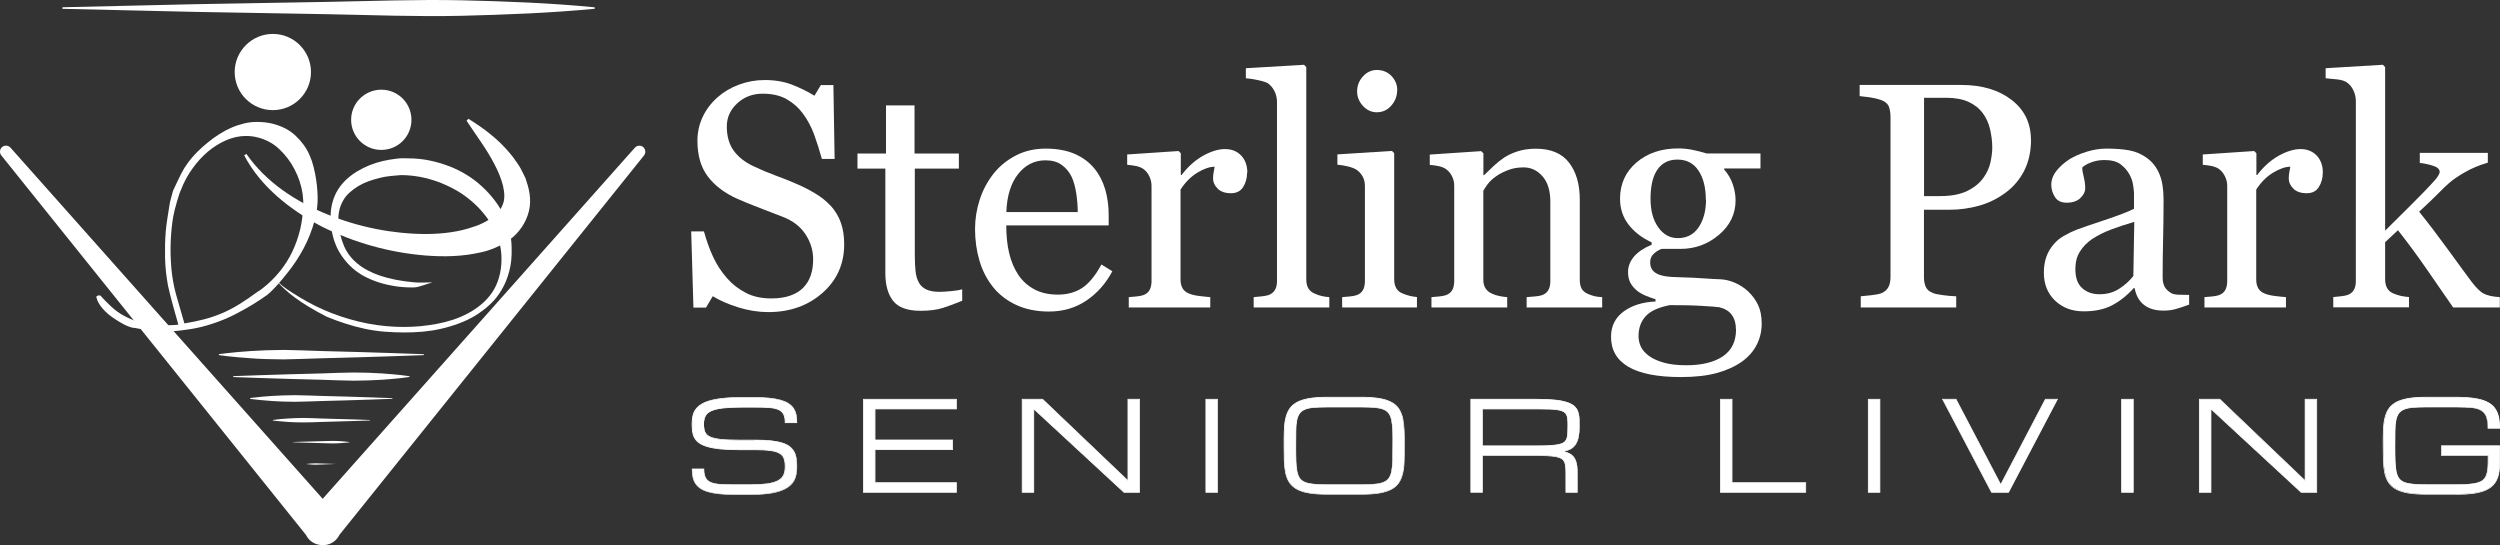 <?xml version="1.0" encoding="UTF-8"?><svg id="Layer_1" xmlns="http://www.w3.org/2000/svg" viewBox="0 0 268.99 58.66"><rect x="0" y="0" width="268.99" height="58.66" fill="#333333" stroke="none"/><defs><style>.cls-1{fill:#fff;}</style></defs><g id="Layer_1-2"><path class="cls-1" d="M69.23,15.84c-.27-.24-.68-.21-.92.05l-33.59,37.78L1.13,15.89c-.23-.26-.62-.29-.89-.08-.28.23-.32.63-.1.91l32.78,40.83c.12.25.3.48.53.67.34.27.75.41,1.16.43.08,0,.16,0,.24,0,.02,0,.04,0,.06,0,.41-.03.82-.19,1.15-.49.2-.18.35-.39.46-.61l32.77-40.82c.22-.27.18-.66-.07-.89Z"/><path class="cls-1" d="M6.77.78l14.29-.33,14.29-.25c4.76-.09,9.52-.27,14.29-.17,4.76.11,9.52.29,14.29.75.05,0,.08.04.08.09,0,.04-.04.07-.08.08-4.76.45-9.52.63-14.29.75-4.76.11-9.52-.08-14.29-.17l-14.29-.25-14.29-.33s-.08-.04-.08-.08c0-.04.04-.08.08-.08Z"/><path class="cls-1" d="M23.55,38.11s.34-.06.95-.12c.6-.08,1.46-.14,2.5-.22,1.03-.07,2.24-.11,3.53-.12,1.29.02,2.67.07,4.05.12,5.51.13,11.02.34,11.02.34v.1s-5.51.21-11.02.34c-1.38.04-2.76.1-4.05.12-1.29-.01-2.5-.04-3.53-.12-1.03-.08-1.89-.14-2.5-.22-.6-.07-.95-.12-.95-.12v-.1Z"/><path class="cls-1" d="M25.1,40.47s4.74-.18,9.48-.29c1.18-.04,2.37-.09,3.48-.1,1.11,0,2.15.04,3.04.1.89.07,1.63.12,2.15.19.52.06.81.11.81.11v.08s-.3.05-.81.11c-.52.07-1.26.12-2.15.19-.89.06-1.93.09-3.04.1-1.11-.01-2.3-.06-3.48-.1-4.74-.11-9.48-.29-9.48-.29v-.08Z"/><path class="cls-1" d="M26.92,42.83s.24-.04.66-.08c.42-.06,1.01-.1,1.73-.15.72-.05,1.55-.07,2.45-.08.9.01,1.85.05,2.81.08,3.83.09,7.65.24,7.65.24v.07s-3.83.15-7.65.24c-.96.03-1.91.07-2.81.08-.9,0-1.73-.03-2.45-.08-.72-.06-1.32-.1-1.73-.15-.42-.05-.66-.08-.66-.08v-.07Z"/><path class="cls-1" d="M29.36,45.19s.16-.03.45-.06c.29-.04.69-.07,1.18-.1.49-.04,1.06-.05,1.67-.06.61,0,1.26.04,1.92.06,2.61.06,5.22.16,5.22.16v.05s-2.61.1-5.22.16c-.65.02-1.31.05-1.92.05-.61,0-1.18-.02-1.67-.05-.49-.04-.9-.07-1.18-.1-.29-.03-.45-.06-.45-.06v-.05Z"/><path class="cls-1" d="M31.55,47.56s1.51-.06,3.03-.09c.38-.01.76-.03,1.11-.03.36,0,.69.01.97.03.28.02.52.04.68.06.17.02.26.03.26.03v.03s-.09.02-.26.03c-.17.02-.4.04-.68.06-.29.02-.62.03-.97.03-.35,0-.73-.02-1.11-.03-1.51-.04-3.03-.09-3.03-.09v-.03Z"/><path class="cls-1" d="M33.01,49.92s.05,0,.13-.02c.09-.01.21-.02.36-.03.15-.01.32-.02.5-.02.18,0,.38.01.58.02.78.02,1.57.05,1.57.05h0s-.78.04-1.57.06c-.2,0-.39.01-.58.02-.18,0-.35,0-.5-.02-.15-.01-.27-.02-.36-.03-.09,0-.13-.02-.13-.02h0Z"/><path class="cls-1" d="M29.72,30.18c1.02.91,1.25,1.01,2.4,1.73,1.16.72,2.36,1.32,3.62,1.8,1.25.48,2.53.85,3.82,1.1,1.3.25,2.61.37,3.93.37.55,0,1.12-.03,1.72-.08.59-.06,1.18-.14,1.78-.25.59-.11,1.18-.26,1.76-.45.58-.19,1.12-.43,1.63-.7.51-.27.99-.6,1.43-.97.44-.37.82-.79,1.14-1.26.32-.47.57-1.01.74-1.61.18-.61.27-1.28.27-2.03,0-.58-.07-1.15-.23-1.72-.15-.57-.38-1.12-.68-1.66-.3-.54-.65-1.05-1.05-1.53-.4-.48-.85-.94-1.36-1.36-.51-.43-1.06-.81-1.65-1.14-.59-.33-1.21-.61-1.84-.85-.63-.23-1.29-.41-1.96-.54-.67-.12-1.36-.19-2.05-.19-.36.03-.74.06-1.14.1-.4.04-.79.11-1.18.21-.39.1-.77.21-1.16.35-.39.14-.75.31-1.1.52-.34.21-.66.44-.95.7-.29.26-.53.56-.72.91-.19.34-.33.72-.41,1.14-.08.41-.1.87-.04,1.37.08.85.28,1.63.58,2.34.3.7.77,1.32,1.41,1.86.64.54,1.46.98,2.46,1.32,1,.34,2.24.59,3.7.72.3.03.62.03.95.02.33-.01.66-.02.99-.02-.19.06-.37.11-.54.17-.17.06-.34.11-.52.17-.18.06-.35.1-.52.15-.17.04-.34.06-.54.06-.8,0-1.54-.06-2.21-.19-.67-.12-1.3-.29-1.86-.5-.56-.21-1.07-.45-1.51-.72-.44-.28-.84-.59-1.2-.95-.36-.36-.66-.74-.93-1.14-.26-.4-.48-.82-.64-1.26-.17-.44-.29-.9-.37-1.38-.08-.48-.12-.96-.12-1.43,0-.58.07-1.12.21-1.61.14-.5.33-.94.58-1.34.25-.4.55-.76.91-1.1.36-.33.74-.62,1.16-.87.42-.25.86-.47,1.32-.66.47-.19.95-.34,1.43-.45.48-.11.96-.19,1.43-.25.47-.06.92-.07,1.37-.04.77,0,1.52.08,2.25.23.73.15,1.43.36,2.11.62.68.26,1.3.57,1.88.93.58.36,1.12.76,1.61,1.22.5.45.95.94,1.34,1.45.4.51.74,1.05,1.01,1.63.28.58.49,1.16.64,1.76.15.59.23,1.19.23,1.8.03.91-.05,1.74-.25,2.48-.19.74-.46,1.41-.81,2-.34.59-.76,1.12-1.24,1.57-.48.45-1,.85-1.57,1.2-.56.35-1.16.63-1.8.87-.64.24-1.28.43-1.94.58-.66.15-1.32.25-1.98.31-.66.06-1.31.08-1.95.08-.69,0-1.39-.03-2.11-.08-.72-.06-1.42-.16-2.13-.31-.7-.15-1.4-.34-2.09-.56-.69-.22-1.36-.47-2.02-.74-2.9-1.49-4.32-2.63-5.42-3.88Z"/><path class="cls-1" d="M37.78,12.89c0,1.79,1.45,3.24,3.25,3.24s3.24-1.45,3.24-3.24-1.45-3.24-3.24-3.24-3.25,1.45-3.25,3.24Z"/><path class="cls-1" d="M18.64,23.29c-.14.82-.23,1.7-.27,2.63-.04.93-.02,1.88.06,2.86.08.98.25,1.93.5,2.86l.91,3.16c.74-.12,1.45-.27,2.11-.44.66-.17,1.3-.39,1.92-.65.62-.26,1.25-.59,1.88-.98.64-.39,1.28-.83,1.94-1.32.18-.1.37-.24.54-.37.72-.56,1.34-1.17,1.88-1.84.54-.67.99-1.38,1.35-2.14.36-.76.63-1.54.83-2.35.19-.81.3-1.63.33-2.47.03-.46,0-.93-.06-1.39-.07-.46-.18-.92-.33-1.37-.15-.45-.34-.88-.56-1.3-.22-.42-.47-.81-.74-1.16-.28-.36-.58-.69-.91-1-.33-.31-.69-.57-1.08-.77-.39-.2-.79-.36-1.2-.46-.41-.11-.84-.16-1.28-.16-.72,0-1.43.16-2.13.46-.7.31-1.36.72-1.97,1.23-.6.51-1.16,1.12-1.67,1.84-.51.71-.92,1.47-1.22,2.28-.15.23-.69,2.04-.83,2.86ZM14.38,35.29c-.76-.16-1.4-.57-1.96-.93-.56-.36-1.03-.74-1.38-1.16-.36-.42-.58-.82-.66-1.19-.03-.06-.02-.11.02-.14.04-.03.09-.05.14-.07.06-.01.11-.02.17-.02s.1.02.12.05c.36.41.74.79,1.14,1.16.4.37.83.69,1.3.95.47.26.97.48,1.49.65,1.25.41,3.55.47,4.43.34-.18-.58-.91-3.19-1.12-4.22-.08-.46-.15-.94-.21-1.44-.05-.5-.09-1-.1-1.51-.01-.51-.01-1.01,0-1.49.01-.48.04-.95.08-1.42.04-.46.1-.91.17-1.35.07-.43.13-.84.19-1.21.05-.37.12-.7.21-1,.08-.29.15-.55.21-.77.25-.53.68-1.46.89-1.86.2-.4.45-.8.74-1.19.29-.39.61-.76.97-1.12.36-.36.74-.7,1.14-1.02.4-.33.82-.63,1.26-.91.44-.28.88-.51,1.32-.7.44-.19.89-.33,1.34-.44.45-.11.9-.16,1.34-.16.61,0,1.17.06,1.67.18.51.13.97.3,1.39.51.41.22.79.48,1.12.79.33.31.62.64.87.98.25.34.46.71.64,1.12.18.4.32.82.43,1.26.11.43.2.88.27,1.33.07.45.12.89.14,1.32.08,1.02-.01,2.05-.29,3.09-.28,1.04-.67,2.04-1.18,3-.51.96-1.1,1.85-1.76,2.67-.66.82-1.34,1.67-2.18,2.37,0,0-1.23.88-2.42,1.53-.67.37-1.34.73-2.02,1.02-.69.29-1.39.54-2.09.74-.7.2-1.41.35-2.13.44-.83.13-2.75.42-5.71-.21Z"/><path class="cls-1" d="M25.25,7.75c0,2.27,1.84,4.1,4.11,4.1s4.1-1.84,4.1-4.1-1.84-4.1-4.1-4.1-4.11,1.84-4.11,4.1Z"/><path class="cls-1" d="M26.52,16.57c2.13,3.07,5.34,5.14,8.71,6.5,3.38,1.38,7.04,2.1,10.62,2.11,1.78-.01,3.57-.23,5.13-.79.8-.24,1.47-.63,2.04-1.02.56-.41.89-.87,1.09-1.4.43-1.08-.1-2.78-.92-4.32-.81-1.58-1.94-3.06-2.99-4.66l.2-.21c1.63,1.01,3.2,2.18,4.48,3.73.33.38.61.81.91,1.24.29.43.5.94.75,1.42.36,1.04.69,2.24.37,3.54-.3,1.27-1.12,2.41-2.09,3.09-.97.67-2.01,1.12-3.03,1.34-2.06.48-4.06.5-6.02.35-3.91-.32-7.69-1.39-11.14-3.11-3.39-1.78-6.57-4.27-8.36-7.67l.25-.15Z"/><path class="cls-1" d="M89.35,22.1c.51.56.88,1.18,1.12,1.85.24.67.36,1.45.36,2.34,0,2.11-.78,3.86-2.34,5.23-1.56,1.37-3.5,2.06-5.82,2.06-1.07,0-2.14-.17-3.21-.5-1.07-.33-1.99-.73-2.77-1.21l-.73,1.23h-1.35l-.24-8.2h1.37c.28,1.01.61,1.93.99,2.74.38.82.87,1.58,1.49,2.29.58.66,1.27,1.19,2.05,1.59s1.69.59,2.72.59c.78,0,1.45-.1,2.03-.3.58-.2,1.05-.49,1.41-.86.36-.37.63-.81.8-1.31.17-.5.26-1.08.26-1.73,0-.96-.27-1.85-.81-2.68s-1.34-1.46-2.41-1.88c-.73-.29-1.57-.61-2.51-.97s-1.76-.69-2.45-1c-1.35-.61-2.4-1.4-3.15-2.39-.75-.98-1.12-2.27-1.12-3.85,0-.91.19-1.76.56-2.55s.9-1.49,1.59-2.11c.65-.58,1.42-1.04,2.31-1.37.89-.33,1.82-.5,2.78-.5,1.1,0,2.09.17,2.96.51.87.34,1.67.73,2.39,1.18l.69-1.15h1.35l.13,7.95h-1.37c-.25-.91-.53-1.78-.83-2.62-.31-.83-.71-1.59-1.21-2.26-.48-.65-1.07-1.17-1.77-1.56-.7-.39-1.55-.58-2.56-.58-1.07,0-1.98.34-2.73,1.03s-1.13,1.52-1.13,2.51.24,1.89.73,2.57c.48.68,1.19,1.24,2.11,1.68.82.39,1.63.73,2.42,1.02.79.29,1.56.59,2.3.92.67.29,1.32.62,1.95,1,.62.37,1.17.8,1.63,1.3Z"/><path class="cls-1" d="M103.53,32.36c-.73.3-1.42.56-2.08.77s-1.45.31-2.4.31c-1.4,0-2.38-.35-2.94-1.05s-.85-1.7-.85-2.98v-11.27h-3v-1.62h3.07v-5.18h3.07v5.18h4.77v1.62h-4.74v9.3c0,.7.03,1.28.08,1.75.05.47.17.87.36,1.22.18.33.45.57.81.74.36.17.84.25,1.45.25.28,0,.69-.03,1.24-.08.55-.05.93-.12,1.16-.19v1.23Z"/><path class="cls-1" d="M119.69,29.17c-.7,1.33-1.63,2.38-2.8,3.17-1.17.79-2.51,1.18-4.03,1.18-1.34,0-2.51-.24-3.52-.71-1.01-.47-1.84-1.11-2.49-1.92-.65-.81-1.14-1.75-1.46-2.83-.32-1.08-.48-2.22-.48-3.42,0-1.08.17-2.14.51-3.18.34-1.04.85-1.98,1.51-2.81.64-.8,1.44-1.44,2.39-1.93.95-.49,2.02-.73,3.2-.73s2.25.19,3.12.57c.87.38,1.57.91,2.11,1.57.52.63.9,1.37,1.16,2.23.25.85.38,1.78.38,2.78v1.11h-11.02c0,1.09.1,2.09.31,2.98.21.89.54,1.67.99,2.35.44.65,1.01,1.17,1.72,1.55.71.38,1.55.57,2.53.57s1.86-.23,2.59-.7,1.43-1.31,2.1-2.54l1.18.73ZM115.96,22.82c0-.63-.05-1.3-.16-2.02s-.28-1.32-.51-1.8c-.26-.52-.61-.94-1.06-1.26-.45-.33-1.03-.49-1.74-.49-1.18,0-2.16.49-2.94,1.47-.78.98-1.21,2.35-1.27,4.1h7.69Z"/><path class="cls-1" d="M134.18,18.59c0,.57-.14,1.08-.42,1.53-.28.44-.71.67-1.3.67-.63,0-1.11-.16-1.44-.49-.33-.33-.5-.69-.5-1.08,0-.25.02-.47.06-.67.04-.2.08-.4.11-.61-.53,0-1.15.21-1.86.64-.71.43-1.31,1.04-1.81,1.82v9.68c0,.39.08.71.23.96.15.25.39.43.72.56.28.11.64.2,1.09.25s.83.1,1.16.12v1.11h-8.77v-1.11c.26-.02.53-.04.8-.07.28-.02.51-.07.72-.13.31-.1.55-.28.7-.53.15-.25.23-.58.23-.99v-10.26c0-.35-.08-.69-.24-1.03-.16-.34-.39-.61-.68-.81-.21-.13-.47-.23-.76-.29-.29-.06-.61-.1-.94-.13v-1.11l5.53-.37.24.24v2.34h.08c.7-.91,1.47-1.6,2.33-2.08.85-.47,1.64-.71,2.35-.71s1.29.23,1.73.69c.44.46.67,1.08.67,1.86Z"/><path class="cls-1" d="M143.01,33.08h-8.12v-1.11c.26-.02.53-.05.83-.08.29-.03.53-.07.73-.13.31-.1.55-.28.71-.53.16-.25.24-.58.24-.99V10.97c0-.41-.09-.79-.26-1.14-.17-.35-.4-.63-.68-.84-.2-.14-.57-.26-1.11-.37-.54-.11-.97-.18-1.3-.2v-1.08l6.26-.37.24.25v22.83c0,.39.07.72.22.97.15.25.38.45.71.58.25.11.49.2.73.25.24.06.51.1.82.12v1.11Z"/><path class="cls-1" d="M152.44,33.08h-8.03v-1.11c.26-.02.53-.04.8-.07.28-.02.51-.07.72-.13.32-.1.55-.28.7-.53.15-.25.23-.58.23-.99v-10.26c0-.36-.08-.69-.24-.99s-.39-.55-.68-.75c-.21-.13-.52-.25-.93-.35-.41-.1-.78-.15-1.11-.18v-1.11l5.87-.37.24.24v13.56c0,.39.08.72.23.98.15.26.39.45.71.57.25.1.49.18.72.24.24.06.5.1.79.13v1.11ZM150.33,9.68c0,.64-.21,1.2-.63,1.68-.42.48-.94.72-1.56.72-.57,0-1.07-.23-1.49-.68-.42-.46-.63-.98-.63-1.56,0-.62.21-1.16.63-1.62.42-.46.92-.69,1.49-.69.64,0,1.17.22,1.58.65.41.43.62.94.62,1.51Z"/><path class="cls-1" d="M172.39,33.08h-8.13v-1.11c.26-.02.54-.04.85-.07.31-.02.57-.07.77-.13.31-.1.55-.28.7-.53.15-.25.23-.58.23-.99v-8.55c0-1.18-.28-2.09-.84-2.73-.56-.64-1.24-.96-2.04-.96-.6,0-1.14.09-1.64.28-.5.19-.94.41-1.32.68-.37.26-.67.54-.89.83-.22.3-.38.54-.48.72v9.57c0,.38.08.7.24.94s.39.44.71.57c.24.11.49.2.77.25.28.06.56.1.85.12v1.11h-8.15v-1.11c.26-.02.53-.04.8-.07.28-.02.51-.07.72-.13.31-.1.55-.28.7-.53.15-.25.23-.58.23-.99v-10.26c0-.38-.08-.73-.25-1.05-.16-.32-.39-.58-.68-.78-.21-.13-.47-.23-.76-.29-.29-.06-.61-.1-.94-.13v-1.11l5.53-.37.24.24v2.34h.08c.27-.27.61-.59,1.01-.97.41-.38.79-.68,1.15-.92.42-.27.91-.5,1.48-.68.57-.18,1.22-.27,1.94-.27,1.6,0,2.78.5,3.55,1.49.77,1,1.16,2.32,1.16,3.97v8.65c0,.39.07.71.2.95.14.24.37.43.69.57.27.11.5.19.7.24.2.05.47.08.82.1v1.11Z"/><path class="cls-1" d="M188.1,31.36c.45.43.8.91,1.06,1.45.26.54.39,1.21.39,2.01s-.17,1.55-.52,2.25c-.35.7-.88,1.31-1.59,1.83-.75.53-1.65.94-2.7,1.23s-2.34.44-3.88.44c-2.52,0-4.4-.37-5.65-1.1-1.25-.74-1.87-1.81-1.87-3.23,0-1.15.45-2.05,1.35-2.72.9-.66,2.05-1.02,3.44-1.08v-.24c-.34-.1-.69-.23-1.05-.38-.36-.15-.67-.33-.93-.53-.29-.24-.53-.51-.71-.83-.18-.32-.27-.72-.27-1.19,0-.6.21-1.14.63-1.65.42-.5,1.06-.93,1.91-1.29v-.25c-1.08-.51-1.92-1.16-2.51-1.95-.6-.79-.89-1.71-.89-2.76,0-1.57.59-2.87,1.76-3.88,1.17-1.01,2.68-1.52,4.51-1.52.51,0,1.01.05,1.51.15.5.1,1.01.23,1.53.39h5.8v1.62h-3.91v.1c.42.48.73,1.02.93,1.6s.3,1.16.3,1.72c0,1.46-.59,2.7-1.78,3.71s-2.57,1.52-4.14,1.52h-2.04c-.26.09-.53.25-.81.49-.28.24-.42.56-.42.96s.12.73.35.95c.24.22.52.37.86.45.33.09.71.15,1.14.17.43.02.88.04,1.34.05.5.01,1.17.04,2.03.1s1.47.09,1.83.1c.52.02,1.04.15,1.56.37.52.23,1,.53,1.43.93ZM186.78,35.44c0-.63-.15-1.15-.44-1.55-.29-.41-.74-.68-1.33-.83-.32-.04-.96-.1-1.94-.15-.98-.06-2.12-.08-3.41-.08-1.21.24-2.08.63-2.59,1.19-.51.56-.77,1.27-.77,2.15,0,.39.08.77.25,1.13.17.36.46.69.88,1,.39.29.92.53,1.59.72.66.19,1.47.28,2.43.28,1.65,0,2.96-.32,3.91-.95.95-.64,1.43-1.6,1.43-2.89ZM183.54,21.49c0-1.32-.27-2.36-.8-3.15s-1.29-1.17-2.25-1.17c-.53,0-.98.11-1.36.33s-.68.53-.92.94c-.22.37-.38.82-.48,1.34-.1.52-.14,1.06-.14,1.61,0,1.25.27,2.27.82,3.05.55.79,1.25,1.18,2.12,1.18.97,0,1.71-.39,2.24-1.17.52-.78.79-1.77.79-2.96Z"/><path class="cls-1" d="M218.53,15.05c0,1.25-.25,2.35-.73,3.31-.49.96-1.17,1.76-2.03,2.39-.86.63-1.79,1.09-2.82,1.38-1.02.29-2.11.44-3.26.44h-2.68v7.25c0,.39.06.74.19,1.04.13.3.4.53.8.68.2.08.56.15,1.07.22.51.07.98.11,1.41.12v1.2h-10.27v-1.2c.27-.02.66-.06,1.17-.12s.87-.13,1.07-.22c.34-.15.58-.36.73-.64.15-.28.23-.64.23-1.08V12.55c0-.39-.06-.75-.17-1.06-.11-.31-.38-.55-.79-.71-.43-.15-.85-.25-1.27-.31-.42-.06-.78-.1-1.09-.13v-1.2h10.93c2.23,0,4.04.54,5.42,1.61,1.39,1.07,2.08,2.51,2.08,4.29ZM213.41,19.13c.38-.54.64-1.1.76-1.68.12-.58.19-1.1.19-1.56,0-.64-.08-1.29-.23-1.96-.15-.66-.41-1.24-.78-1.74-.39-.53-.91-.94-1.55-1.23-.64-.29-1.44-.44-2.4-.44h-2.38v10.58h1.72c1.21,0,2.2-.19,2.96-.57.76-.38,1.33-.85,1.71-1.41Z"/><path class="cls-1" d="M235.53,32.78c-.53.19-.99.35-1.39.46-.4.12-.85.18-1.36.18-.88,0-1.58-.21-2.1-.62-.52-.41-.86-1.01-1-1.8h-.1c-.73.81-1.52,1.43-2.35,1.86s-1.85.64-3.03.64c-1.25,0-2.27-.38-3.08-1.15-.8-.76-1.21-1.77-1.21-3,0-.64.09-1.21.27-1.72.18-.51.45-.96.81-1.37.28-.34.65-.64,1.11-.9.46-.26.89-.47,1.3-.63.51-.19,1.53-.55,3.08-1.06,1.55-.52,2.59-.92,3.13-1.21v-1.67c0-.15-.03-.43-.09-.84-.06-.42-.19-.81-.4-1.18-.23-.42-.54-.78-.95-1.09-.41-.31-.99-.46-1.75-.46-.52,0-1,.09-1.44.26-.45.17-.76.36-.94.55,0,.23.05.56.16,1,.11.44.16.84.16,1.21,0,.39-.18.75-.53,1.08s-.85.49-1.48.49c-.56,0-.98-.2-1.24-.6-.26-.4-.4-.85-.4-1.34s.18-1.01.55-1.48c.37-.47.84-.89,1.43-1.27.51-.31,1.12-.58,1.84-.8s1.42-.33,2.11-.33c.95,0,1.77.06,2.47.19.7.13,1.34.41,1.92.84.57.42,1.01.98,1.31,1.7.3.71.45,1.63.45,2.76,0,1.61-.02,3.03-.05,4.28-.03,1.24-.05,2.6-.05,4.07,0,.44.08.79.23,1.05.15.26.39.48.7.66.17.1.44.16.8.17.37.01.74.02,1.12.02v1.08ZM229.64,23.87c-.96.28-1.79.56-2.51.83s-1.39.61-2.01,1.01c-.56.38-1.01.84-1.33,1.36-.33.52-.49,1.15-.49,1.87,0,.94.24,1.62.73,2.06.49.44,1.11.66,1.86.66.8,0,1.5-.19,2.11-.58.61-.39,1.12-.85,1.54-1.38l.1-5.83Z"/><path class="cls-1" d="M249.92,18.59c0,.57-.14,1.08-.42,1.53s-.71.67-1.3.67c-.63,0-1.11-.16-1.44-.49-.33-.33-.5-.69-.5-1.08,0-.25.02-.47.06-.67.04-.2.08-.4.11-.61-.53,0-1.15.21-1.86.64-.71.43-1.31,1.04-1.81,1.82v9.68c0,.39.08.71.23.96.15.25.39.43.72.56.28.11.64.2,1.09.25s.83.1,1.16.12v1.11h-8.77v-1.11c.26-.02.53-.04.8-.07.28-.02.51-.07.72-.13.31-.1.55-.28.7-.53.15-.25.23-.58.23-.99v-10.26c0-.35-.08-.69-.25-1.03s-.39-.61-.68-.81c-.21-.13-.47-.23-.76-.29-.29-.06-.61-.1-.94-.13v-1.11l5.53-.37.24.24v2.34h.08c.7-.91,1.47-1.6,2.33-2.08.85-.47,1.64-.71,2.34-.71s1.29.23,1.73.69c.44.46.67,1.08.67,1.86Z"/><path class="cls-1" d="M268.97,33.08h-5.02c-.88-1.27-1.82-2.63-2.82-4.08-1-1.45-2.04-2.86-3.12-4.23l-1.38,1.29v3.95c0,.4.07.74.22,1,.15.26.38.46.71.58.27.11.53.2.78.25s.53.1.86.12v1.11h-8.15v-1.11c.26-.02.52-.05.8-.08.28-.03.51-.07.7-.13.31-.1.55-.28.7-.53.16-.25.23-.58.23-.99V10.9c0-.42-.09-.81-.26-1.17-.17-.37-.4-.64-.68-.84-.24-.18-.6-.3-1.1-.35-.5-.06-.9-.1-1.21-.12v-1.08l6.16-.37.24.25v17.6c.88-.88,1.83-1.82,2.84-2.82,1.02-1.01,1.88-1.9,2.58-2.69.09-.1.19-.23.29-.4s.16-.3.16-.4c0-.3-.24-.53-.73-.68s-.96-.25-1.41-.3v-1.08h7.32v1.05c-.94.28-1.78.63-2.5,1.05s-1.28.8-1.66,1.14c-.27.23-.65.59-1.15,1.1-.5.51-1.19,1.17-2.08,1.99.92,1.14,1.96,2.5,3.11,4.08,1.15,1.59,1.99,2.73,2.52,3.44.5.66.94,1.1,1.33,1.3.39.2.97.33,1.72.37v1.11Z"/><path class="cls-1" d="M81.2,47.34c.69,0,1.28.03,1.77.08s.91.14,1.24.25.61.25.8.42c.2.17.35.35.46.57.11.21.18.45.21.71.03.26.05.54.05.85s-.03.59-.08.85c-.05.27-.15.51-.29.73-.14.22-.33.42-.57.59-.24.17-.54.32-.91.44-.37.12-.81.21-1.33.28s-1.13.09-1.82.09h-1.67c-.63,0-1.17-.02-1.64-.07-.47-.05-.87-.12-1.21-.22-.34-.1-.62-.22-.84-.37-.22-.15-.4-.33-.53-.53s-.22-.43-.28-.69c-.05-.26-.08-.54-.08-.86h1.25c0,.4.06.71.17.93.11.23.3.39.56.51s.6.18,1.03.21c.42.03.95.04,1.58.04h1.67c.73,0,1.34-.04,1.82-.1.48-.07.87-.18,1.15-.33.29-.15.49-.35.61-.6.12-.25.18-.55.18-.9s-.04-.65-.12-.89c-.08-.24-.24-.42-.48-.56-.24-.14-.57-.24-1-.3-.43-.06-.99-.09-1.69-.09h-1.72c-.76,0-1.42-.03-1.97-.08-.54-.06-1-.14-1.37-.24-.37-.11-.67-.24-.89-.4-.22-.16-.39-.34-.51-.54s-.19-.43-.22-.68c-.04-.25-.05-.52-.05-.81s.03-.59.08-.85.16-.5.3-.71c.15-.21.35-.4.61-.56.26-.17.59-.3.99-.41s.89-.19,1.45-.25c.57-.06,1.23-.08,2-.08h1.25c.63,0,1.17.02,1.64.07.47.05.87.12,1.21.22.34.1.62.22.84.36.22.15.4.32.54.52.13.2.22.43.28.69.05.26.08.54.08.85h-1.25c0-.39-.06-.7-.17-.92s-.3-.39-.56-.5-.6-.18-1.03-.21-.95-.04-1.58-.04h-1.25c-.83,0-1.52.03-2.06.09-.54.06-.96.16-1.28.3-.31.14-.53.33-.65.56-.12.23-.18.53-.18.88,0,.22.02.41.05.58.03.17.09.32.19.45.09.13.23.24.39.32.17.09.39.16.67.22.28.06.62.1,1.02.12.4.02.88.04,1.44.04h1.72Z"/><path class="cls-1" d="M80.73,53.24h-1.67c-.63,0-1.18-.02-1.65-.07-.47-.05-.88-.12-1.22-.22-.34-.1-.63-.22-.85-.38-.22-.15-.41-.33-.54-.54-.13-.2-.23-.44-.28-.7-.05-.26-.08-.55-.08-.87v-.04h1.33v.04c0,.39.06.7.17.92.11.22.29.38.54.49.26.11.6.18,1.01.21.42.03.93.04,1.57.04h1.67c.72,0,1.33-.04,1.81-.1.48-.07.86-.18,1.14-.33.28-.15.48-.34.59-.58.11-.24.17-.54.17-.89s-.04-.64-.12-.87c-.08-.23-.23-.41-.46-.54-.23-.14-.56-.24-.99-.29-.42-.06-.99-.09-1.68-.09h-1.72c-.76,0-1.43-.03-1.97-.08-.55-.06-1.01-.14-1.38-.25-.37-.11-.67-.24-.9-.4-.23-.16-.4-.35-.52-.56-.12-.21-.19-.44-.23-.7-.03-.25-.05-.52-.05-.82s.03-.6.08-.85c.06-.27.16-.51.31-.72.15-.21.36-.41.62-.57.26-.17.6-.31,1-.42.4-.11.89-.2,1.46-.25.57-.06,1.24-.08,2-.08h1.25c.63,0,1.18.02,1.65.07.47.05.88.12,1.22.22.34.1.63.22.85.37.23.15.41.33.55.53.13.21.23.44.28.7.05.25.08.54.08.86v.04h-1.33v-.04c0-.38-.06-.69-.17-.9-.11-.21-.29-.38-.54-.48-.26-.11-.6-.18-1.02-.21-.42-.03-.95-.04-1.58-.04h-1.25c-.83,0-1.52.03-2.06.09-.53.06-.96.16-1.27.29-.3.14-.52.32-.63.54-.12.23-.18.52-.18.86,0,.21.02.41.05.57.03.16.09.31.18.43s.22.23.38.31c.17.08.39.16.66.21.28.06.62.1,1.02.12.4.02.87.04,1.44.04h1.72c.68,0,1.28.03,1.77.08.49.06.91.14,1.25.25.34.11.62.25.82.42.2.17.36.36.47.58.11.21.18.46.22.72.03.26.05.54.05.86s-.03.6-.08.86c-.06.27-.15.52-.29.74-.14.23-.34.43-.58.6-.24.17-.55.33-.92.45-.37.12-.82.22-1.34.28-.52.06-1.13.09-1.83.09ZM74.51,50.51c0,.29.03.57.08.81.05.25.14.48.27.68.13.2.3.37.52.52.22.15.5.27.83.37.34.1.74.17,1.21.22.46.05,1.01.07,1.64.07h1.67c.69,0,1.3-.03,1.82-.09.52-.06.96-.15,1.33-.27.37-.12.67-.27.9-.44.23-.17.42-.36.56-.58.14-.22.23-.46.29-.72.05-.26.08-.54.08-.85s-.02-.59-.05-.85c-.03-.26-.1-.49-.21-.7-.11-.21-.26-.39-.45-.55-.19-.16-.46-.3-.79-.41-.33-.11-.75-.19-1.23-.25-.49-.06-1.08-.08-1.76-.08h-1.72c-.57,0-1.04-.01-1.44-.04-.39-.02-.74-.06-1.03-.12-.28-.06-.51-.13-.68-.22-.17-.09-.31-.2-.41-.33-.1-.13-.16-.29-.19-.46-.03-.17-.05-.37-.05-.59,0-.35.06-.66.19-.9.13-.24.35-.44.67-.58.31-.14.75-.24,1.29-.3.54-.06,1.23-.09,2.06-.09h1.25c.62,0,1.16.01,1.58.04.43.03.78.1,1.04.21.27.11.46.29.58.52.11.22.17.52.17.9h1.18c0-.3-.03-.57-.08-.81-.05-.25-.14-.48-.27-.67-.13-.2-.31-.37-.52-.51-.22-.14-.5-.26-.83-.36-.34-.1-.74-.17-1.21-.21-.46-.04-1.02-.07-1.64-.07h-1.25c-.76,0-1.43.03-1.99.08-.56.06-1.05.14-1.44.25-.4.11-.72.25-.98.41-.25.16-.45.35-.6.55-.14.21-.24.44-.3.69-.05.25-.08.54-.08.84s.02.56.05.81c.03.25.11.47.22.67.11.2.28.38.5.53.22.16.51.29.88.39.36.1.82.19,1.37.24.54.06,1.2.08,1.96.08h1.72c.7,0,1.27.03,1.69.09.43.06.77.16,1.01.3.24.14.41.34.49.58.08.24.12.54.12.9s-.06.67-.18.92c-.12.25-.33.46-.62.62-.29.15-.68.27-1.17.34-.48.07-1.1.1-1.82.1h-1.67c-.64,0-1.16-.01-1.58-.04-.42-.03-.77-.1-1.04-.21-.27-.12-.46-.29-.58-.52-.11-.22-.17-.53-.17-.91h-1.18Z"/><path class="cls-1" d="M92.89,52.97v-10.01h10.01v1.04h-8.76v3.34h8.35v1.04h-8.35v3.55h8.76v1.04h-10.01Z"/><path class="cls-1" d="M102.95,53.01h-10.09v-10.09h10.09v1.12h-8.76v3.26h8.35v1.12h-8.35v3.47h8.76v1.12ZM92.93,52.93h9.94v-.97h-8.76v-3.62h8.35v-.97h-8.35v-3.41h8.76v-.97h-9.94v9.94Z"/><path class="cls-1" d="M111.24,52.97h-1.25v-10.01h2.2l9.18,8.76v-8.76h1.25v10.01h-1.67l-9.71-8.97v8.97Z"/><path class="cls-1" d="M122.65,53.01h-1.73s-9.65-8.92-9.65-8.92v8.92h-1.33v-10.09h2.25l9.13,8.71v-8.71h1.33v10.09ZM120.96,52.93h1.62v-9.94h-1.18v8.81l-9.23-8.81h-2.14v9.94h1.18v-9.02l.06.06,9.7,8.96Z"/><path class="cls-1" d="M129.75,42.96h1.25v10.01h-1.25v-10.01Z"/><path class="cls-1" d="M131.04,53.01h-1.33v-10.09h1.33v10.09ZM129.79,52.93h1.18v-9.94h-1.18v9.94Z"/><path class="cls-1" d="M146.52,42.75c.76,0,1.41.05,1.93.14.52.09.96.23,1.29.42.34.19.6.43.78.71.18.29.32.62.4,1.01.08.39.13.82.15,1.31.02.49.02,1.03.02,1.62s0,1.13-.02,1.62c-.01.49-.06.92-.15,1.31s-.22.72-.4,1.01-.44.53-.78.71c-.34.19-.77.33-1.29.42-.52.09-1.17.14-1.93.14h-3.77c-.76,0-1.41-.05-1.93-.14-.52-.09-.96-.23-1.29-.42-.34-.19-.6-.43-.79-.71s-.32-.62-.4-1.01-.13-.82-.15-1.31c-.01-.49-.02-1.03-.02-1.62s0-1.13.02-1.62c.01-.49.06-.92.15-1.31.08-.39.22-.72.4-1.01.18-.29.45-.52.79-.71.34-.19.77-.33,1.29-.42.52-.09,1.17-.14,1.93-.14h3.77ZM146.52,52.14c.55,0,1.02-.02,1.4-.05.38-.03.69-.1.94-.2.25-.1.44-.24.57-.43s.23-.43.29-.74.1-.69.11-1.14.02-.99.02-1.61,0-1.16-.02-1.61c-.01-.45-.05-.83-.11-1.14s-.16-.56-.29-.74-.32-.33-.57-.43c-.25-.1-.56-.17-.94-.2-.38-.03-.85-.05-1.41-.05h-3.77c-.56,0-1.02.02-1.41.05-.38.03-.69.1-.94.2-.25.1-.44.24-.57.43s-.23.43-.29.74c-.06.31-.1.69-.1,1.14,0,.45-.01.99-.01,1.61s0,1.16.02,1.61.05.83.11,1.14c.06.31.16.56.29.74.13.19.32.33.57.43.25.1.56.17.94.2.38.03.85.05,1.41.05h3.77Z"/><path class="cls-1" d="M146.52,53.22h-3.77c-.76,0-1.42-.05-1.94-.14-.53-.09-.97-.24-1.31-.43-.34-.19-.61-.44-.8-.73-.19-.29-.32-.63-.41-1.02-.08-.39-.13-.83-.15-1.32-.01-.47-.02-1-.02-1.62s0-1.15.02-1.62c.01-.49.06-.93.15-1.32.09-.39.22-.73.41-1.02.19-.29.46-.53.8-.73.34-.19.78-.33,1.31-.43.52-.09,1.17-.14,1.94-.14h3.77c.76,0,1.42.05,1.94.14.53.09.96.24,1.31.43.34.19.61.44.79.73.18.29.32.63.41,1.02.08.39.13.83.15,1.32.02.49.02,1.03.02,1.62s0,1.13-.02,1.62c-.01.49-.06.93-.15,1.32-.09.39-.22.73-.41,1.02-.19.29-.45.54-.79.73-.34.19-.78.33-1.31.43-.52.09-1.18.14-1.94.14ZM142.75,42.79c-.76,0-1.41.05-1.93.14-.52.09-.95.23-1.28.42-.33.19-.59.42-.77.7-.18.28-.32.62-.4,1-.08.38-.13.82-.15,1.3-.01.47-.02,1-.02,1.62s0,1.15.02,1.62c.01.48.06.92.15,1.3.08.38.22.72.4,1,.18.28.44.52.77.7.33.19.76.33,1.28.42.52.09,1.17.14,1.93.14h3.77c.76,0,1.41-.05,1.93-.14s.95-.23,1.28-.42c.33-.18.59-.42.77-.7s.31-.62.4-1c.08-.38.13-.82.15-1.3.02-.48.02-1.03.02-1.62s0-1.13-.02-1.62c-.01-.48-.06-.92-.15-1.3-.08-.38-.22-.72-.4-1-.18-.28-.44-.52-.77-.7-.33-.19-.76-.33-1.28-.42-.52-.09-1.17-.14-1.93-.14h-3.77ZM146.52,52.17h-3.77c-.57,0-1.03-.02-1.41-.05-.38-.03-.7-.1-.95-.2-.25-.1-.45-.25-.59-.44-.13-.19-.23-.44-.3-.76-.06-.31-.1-.7-.11-1.14-.01-.46-.02-1-.02-1.61s0-1.15.01-1.62c0-.45.04-.84.1-1.14.06-.31.16-.57.3-.76.14-.19.34-.34.59-.44.25-.1.57-.17.95-.2.38-.03.86-.05,1.41-.05h3.77c.55,0,1.02.02,1.41.05.38.03.7.1.95.2.25.1.45.25.59.44.14.19.24.45.3.76.06.31.1.7.11,1.14.01.46.02,1.01.02,1.62s0,1.15-.02,1.61c-.01.45-.05.83-.11,1.14-.06.31-.16.57-.3.76-.14.19-.34.34-.59.44-.25.1-.57.17-.95.2-.38.03-.83.05-1.4.05ZM142.75,43.83c-.55,0-1.02.02-1.4.05-.38.03-.69.1-.93.2-.24.1-.43.24-.56.42-.13.18-.23.43-.29.73-.06.3-.1.68-.1,1.13,0,.46-.01,1.01-.01,1.61s0,1.15.02,1.61c.01.44.05.82.11,1.13.06.3.16.55.28.73.13.18.31.32.55.42.24.1.56.16.93.2.38.03.83.05,1.4.05h3.77c.56,0,1.02-.02,1.4-.05.37-.03.69-.1.93-.2.24-.1.43-.24.56-.42.13-.18.23-.43.29-.73.06-.31.1-.69.11-1.13.01-.46.02-1,.02-1.61s0-1.15-.02-1.61c-.01-.44-.05-.82-.11-1.13-.06-.3-.16-.55-.29-.73-.13-.18-.32-.32-.55-.42-.24-.1-.55-.16-.93-.2-.38-.03-.85-.05-1.4-.05h-3.77Z"/><path class="cls-1" d="M169.74,52.97h-1.25v-1.88c0-.3,0-.57-.02-.79-.01-.22-.05-.41-.11-.56-.06-.16-.16-.28-.3-.38-.13-.1-.33-.17-.57-.22-.25-.05-.56-.09-.94-.11-.38-.02-.85-.03-1.4-.03h-5.63v3.96h-1.25v-10.01h7.09c.77,0,1.41.03,1.93.08.52.05.96.14,1.3.24.34.11.6.24.79.4.18.16.32.35.4.57s.13.46.15.73c.01.27.02.57.02.89,0,.42-.03.78-.09,1.1-.06.32-.16.58-.3.81-.14.22-.32.4-.55.53s-.52.22-.87.28c.35.05.63.14.83.27.21.13.37.3.48.51.11.21.19.46.23.74.04.29.05.61.05.98v1.88ZM159.51,47.97h5.83c.56,0,1.02,0,1.41-.03.38-.02.69-.06.94-.11.25-.05.44-.13.57-.22.13-.1.23-.22.3-.38.06-.16.1-.34.11-.56.01-.22.02-.48.02-.79,0-.28,0-.53-.02-.73-.01-.2-.05-.38-.11-.52-.06-.14-.16-.25-.3-.33s-.33-.15-.57-.19c-.25-.05-.56-.08-.94-.09-.38-.01-.85-.02-1.41-.02h-5.83v3.96Z"/><path class="cls-1" d="M169.77,53.01h-1.33v-1.92c0-.3,0-.56-.02-.78-.01-.21-.05-.4-.11-.55-.06-.15-.15-.27-.28-.36-.13-.09-.32-.16-.56-.21-.25-.05-.56-.09-.94-.11-.38-.02-.85-.03-1.4-.03h-5.59v3.96h-1.33v-10.09h7.12c.76,0,1.41.03,1.94.08s.96.14,1.3.25c.34.11.61.25.8.41.19.16.33.36.42.58.08.22.14.47.15.74.02.27.02.58.02.89,0,.42-.03.79-.09,1.11-.06.32-.16.59-.3.82-.14.23-.33.41-.57.54-.19.11-.41.19-.67.25.26.05.47.14.64.24.21.13.38.31.5.52.11.21.19.46.23.76.04.29.05.62.05.98v1.92ZM168.52,52.93h1.18v-1.84c0-.36-.02-.69-.05-.97-.04-.28-.11-.53-.22-.73-.11-.2-.27-.37-.47-.49-.2-.13-.48-.22-.82-.27l-.25-.04.25-.04c.34-.05.63-.14.85-.27.22-.13.41-.3.54-.52.14-.22.23-.48.29-.79.06-.31.09-.68.09-1.09,0-.32,0-.62-.02-.89-.02-.27-.07-.51-.15-.72-.08-.21-.21-.4-.39-.55-.18-.16-.44-.29-.78-.4-.34-.11-.77-.19-1.29-.24-.52-.05-1.17-.08-1.93-.08h-7.05v9.94h1.18v-3.96h5.66c.55,0,1.03,0,1.41.03.38.02.7.06.95.11.26.05.45.13.59.23.14.1.25.23.31.39.06.16.1.35.11.58.01.22.02.49.02.79v1.84ZM165.35,48h-5.87v-4.04h5.87c.54,0,1.02,0,1.41.02.38.01.7.04.95.09.25.05.45.11.59.2.14.09.25.2.31.35.06.14.1.32.11.53.01.2.02.43.02.73,0,.32,0,.58-.02.79-.01.22-.05.42-.11.58-.07.16-.17.3-.31.4-.14.1-.34.17-.59.23-.25.05-.57.09-.95.11-.38.02-.85.03-1.41.03ZM159.55,47.93h5.8c.55,0,1.03,0,1.4-.03.38-.02.69-.06.94-.11.24-.05.43-.12.56-.21.13-.09.22-.21.28-.36.06-.15.1-.34.11-.55.01-.21.02-.46.02-.78,0-.3,0-.53-.02-.73-.01-.2-.05-.37-.11-.5-.06-.13-.16-.24-.28-.32-.13-.08-.32-.14-.56-.19-.24-.05-.56-.07-.94-.09-.39-.01-.86-.02-1.4-.02h-5.8v3.89Z"/><path class="cls-1" d="M185.1,52.97v-10.01h1.25v8.97h7.93v1.04h-9.18Z"/><path class="cls-1" d="M194.32,53.01h-9.25v-10.09h1.33v8.97h7.93v1.12ZM185.14,52.93h9.11v-.97h-7.93v-8.97h-1.18v9.94Z"/><path class="cls-1" d="M201.02,42.96h1.25v10.01h-1.25v-10.01Z"/><path class="cls-1" d="M202.31,53.01h-1.33v-10.09h1.33v10.09ZM201.06,52.93h1.18v-9.94h-1.18v9.94Z"/><path class="cls-1" d="M220.08,42.96h1.29l-5.25,10.01h-1.84l-5.26-10.01h1.45l4.8,9.18,4.8-9.18Z"/><path class="cls-1" d="M216.13,53.01h-1.88v-.02s-5.3-10.07-5.3-10.07h1.54v.02s4.78,9.11,4.78,9.11l4.78-9.13h1.38l-.03.06-5.27,10.03ZM214.3,52.93h1.79l5.21-9.94h-1.21l-4.82,9.22-4.83-9.22h-1.37l5.22,9.94Z"/><path class="cls-1" d="M228.28,42.96h1.25v10.01h-1.25v-10.01Z"/><path class="cls-1" d="M229.57,53.01h-1.33v-10.09h1.33v10.09ZM228.32,52.93h1.18v-9.94h-1.18v9.94Z"/><path class="cls-1" d="M237.89,52.97h-1.25v-10.01h2.2l9.18,8.76v-8.76h1.25v10.01h-1.67l-9.71-8.97v8.97Z"/><path class="cls-1" d="M249.31,53.01h-1.73s-9.65-8.92-9.65-8.92v8.92h-1.33v-10.09h2.26s9.12,8.71,9.12,8.71v-8.71h1.33v10.09ZM247.62,52.93h1.62v-9.94h-1.18v8.81l-.06-.06-9.17-8.75h-2.15v9.94h1.18v-9.02l.06.06,9.7,8.96Z"/><path class="cls-1" d="M267.7,46.09c0-.52-.06-.93-.17-1.24-.11-.3-.3-.53-.56-.69-.26-.16-.6-.26-1.03-.3-.43-.04-.95-.07-1.58-.07h-3.35c-.56,0-1.02.02-1.41.05-.38.03-.69.1-.94.2-.25.1-.44.24-.57.43s-.23.43-.29.74c-.06.31-.1.69-.1,1.14,0,.45-.01.99-.01,1.61s0,1.16.02,1.61.05.83.11,1.14c.06.31.16.56.29.74.13.19.32.33.57.43.25.1.56.17.94.2.38.03.85.05,1.41.05h3.36c.49,0,.91-.01,1.26-.04.35-.03.65-.07.9-.14.25-.07.45-.17.6-.29.15-.12.27-.28.35-.46.08-.18.14-.41.17-.67.03-.26.05-.56.05-.91v-.63h-5.02v-1.04h6.27v1.67c0,.42-.03.79-.08,1.13-.05.34-.14.64-.28.9-.13.26-.31.49-.53.68s-.5.35-.84.47-.74.21-1.21.27c-.47.06-1.02.09-1.64.09h-3.36c-.76,0-1.41-.05-1.93-.14-.52-.09-.96-.23-1.29-.42-.34-.19-.6-.43-.79-.71s-.32-.62-.4-1.01-.13-.82-.15-1.31c-.01-.49-.02-1.03-.02-1.62s0-1.13.02-1.62c.01-.49.06-.92.15-1.31.08-.39.22-.72.4-1.01.18-.29.45-.52.79-.71.34-.19.77-.33,1.29-.42.52-.09,1.17-.14,1.93-.14h3.35c.63,0,1.17.03,1.64.09.47.06.87.15,1.21.27.34.12.62.27.84.45.22.18.4.4.53.65.13.25.22.53.28.84.05.31.08.66.08,1.04h-1.25Z"/><path class="cls-1" d="M264.37,53.22h-3.36c-.76,0-1.42-.05-1.94-.14-.53-.09-.97-.24-1.31-.43-.34-.19-.61-.44-.8-.73-.19-.29-.32-.63-.41-1.02-.08-.39-.13-.83-.15-1.32-.01-.47-.02-1-.02-1.62s0-1.15.02-1.62c.01-.49.06-.93.15-1.32.09-.39.22-.73.41-1.02.19-.29.46-.53.8-.73.34-.19.78-.33,1.31-.43.52-.09,1.17-.14,1.94-.14h3.35c.62,0,1.18.03,1.65.09s.88.15,1.22.27c.34.12.63.27.86.46.23.18.41.41.54.66.13.25.23.54.28.85.05.32.08.67.08,1.05v.04h-1.33v-.04c0-.51-.06-.93-.17-1.23-.11-.29-.29-.52-.55-.67-.25-.15-.59-.25-1.01-.29-.42-.04-.96-.06-1.57-.06h-3.35c-.55,0-1.02.02-1.4.05-.38.03-.69.1-.93.2-.24.1-.43.24-.56.42-.13.18-.23.43-.29.73-.06.3-.1.68-.1,1.13,0,.46-.01,1.01-.01,1.61s0,1.15.02,1.61c.01.44.05.82.11,1.13.06.3.16.55.28.73.13.18.31.32.55.42.24.1.56.16.93.2.38.03.83.05,1.4.05h3.36c.49,0,.91-.01,1.26-.04.35-.03.65-.07.89-.14.24-.07.44-.16.59-.28.15-.12.26-.27.34-.45.08-.18.14-.4.17-.65.03-.25.05-.55.05-.91v-.59h-5.02v-1.12h6.35v1.71c0,.42-.03.8-.08,1.14-.05.34-.15.65-.28.91-.13.27-.32.5-.54.69-.22.19-.51.35-.85.48-.34.12-.75.22-1.22.28-.47.06-1.02.09-1.65.09ZM261.01,42.79c-.76,0-1.41.05-1.93.14-.52.09-.95.23-1.28.42-.33.19-.59.42-.77.7-.18.28-.32.62-.4,1-.08.38-.13.82-.15,1.3-.01.47-.02,1-.02,1.62s0,1.15.02,1.62c.01.48.06.92.15,1.3.08.38.22.72.4,1,.18.28.44.52.77.7.33.19.76.33,1.28.42.52.09,1.17.14,1.93.14h3.36c.62,0,1.17-.03,1.64-.09.47-.06.87-.15,1.21-.27.33-.12.61-.28.83-.47.22-.19.39-.41.52-.67.13-.26.22-.56.27-.89.05-.33.08-.71.08-1.12v-1.63h-6.2v.97h5.02v.66c0,.36-.01.66-.05.91-.03.26-.09.49-.18.68s-.21.35-.37.47c-.16.12-.36.22-.61.29-.25.07-.55.12-.91.14-.35.03-.77.04-1.26.04h-3.36c-.57,0-1.03-.02-1.41-.05-.38-.03-.7-.1-.95-.2-.25-.1-.45-.25-.59-.44-.13-.19-.23-.44-.3-.76-.06-.31-.1-.7-.11-1.14-.01-.46-.02-1-.02-1.61s0-1.15.01-1.62c0-.45.04-.84.1-1.14.06-.31.16-.57.3-.76.14-.19.34-.34.59-.44.25-.1.57-.17.95-.2.38-.03.86-.05,1.41-.05h3.35c.62,0,1.15.02,1.58.07.43.04.78.15,1.04.3.27.16.46.4.58.71.11.3.17.71.17,1.21h1.18c0-.36-.03-.7-.08-1-.05-.31-.14-.59-.27-.83-.13-.24-.31-.46-.52-.63-.22-.18-.5-.33-.83-.45-.34-.12-.74-.21-1.21-.27-.46-.06-1.02-.09-1.64-.09h-3.35Z"/></g></svg>